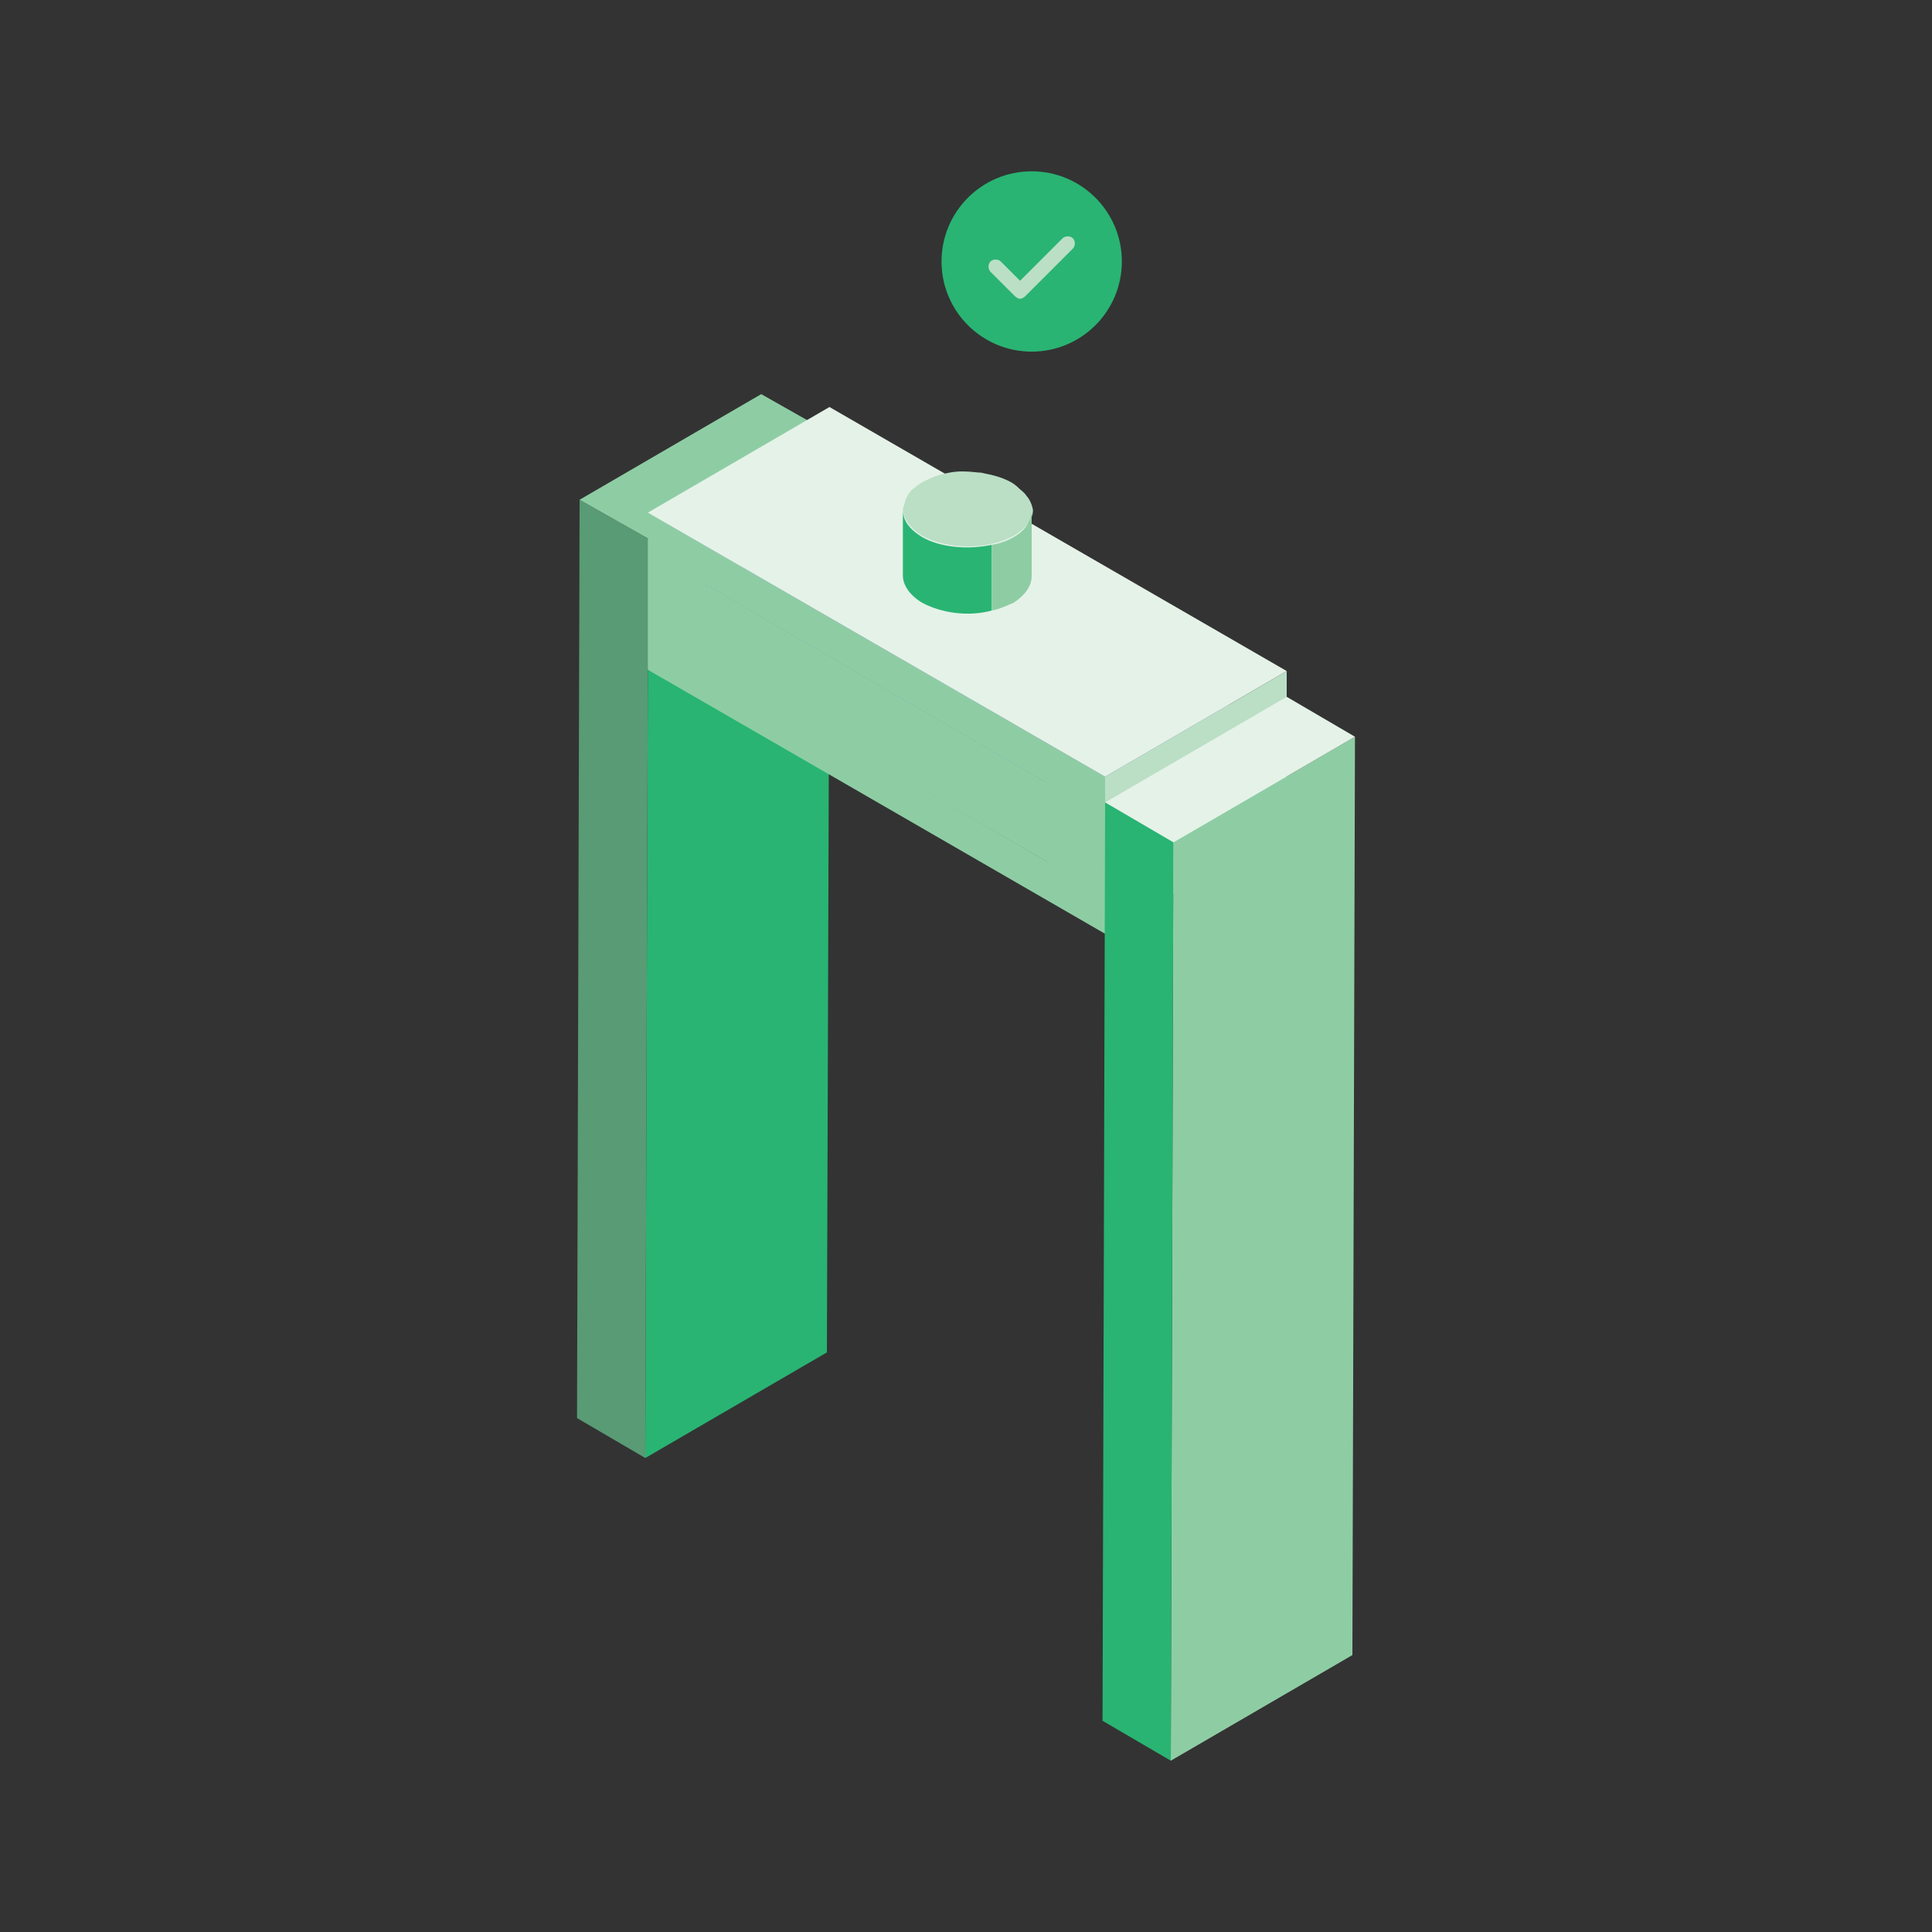 <?xml version="1.0" encoding="utf-8"?>
<!-- Generator: Adobe Illustrator 22.0.1, SVG Export Plug-In . SVG Version: 6.00 Build 0)  -->
<svg version="1.1" id="Layer_1" xmlns="http://www.w3.org/2000/svg" xmlns:xlink="http://www.w3.org/1999/xlink" x="0px" y="0px"
	 viewBox="0 0 150 150" style="enable-background:new 0 0 150 150;" xml:space="preserve">
<rect x="0" y="0" width="150" height="150" fill="#333333" stroke="none"/>
<style type="text/css">
	.st0{clip-path:url(#SVGID_2_);}
	.st1{fill:#BADFC5;}
	.st2{clip-path:url(#SVGID_4_);}
	.st3{clip-path:url(#SVGID_6_);}
	.st4{clip-path:url(#SVGID_8_);}
	.st5{clip-path:url(#SVGID_10_);}
	.st6{clip-path:url(#SVGID_12_);}
	.st7{clip-path:url(#SVGID_14_);}
	.st8{clip-path:url(#SVGID_16_);}
	.st9{fill:#E5F2E8;}
	.st10{fill:#8ECDA4;}
	.st11{fill:#589B74;}
	.st12{fill:#576E62;}
	.st13{fill:#29B473;}
	.st14{fill:#A19ECE;}
	.st15{fill:#7673B5;}
	.st16{fill:#8BB93F;}
	.st17{fill:#40BFC2;}
	.st18{opacity:0.7;fill:#E5F2E8;}
	.st19{opacity:0.5;fill:#BADFC5;}
	.st20{enable-background:new    ;}
	.st21{fill:#2BB573;}
	.st22{fill:#FFFFFF;}
	.st23{fill:#EFF7F0;}
	.st24{fill:none;stroke:#E5F2E8;stroke-linecap:round;stroke-linejoin:round;stroke-miterlimit:10;}
	.st25{clip-path:url(#SVGID_18_);}
	.st26{clip-path:url(#SVGID_20_);}
	.st27{clip-path:url(#SVGID_22_);}
	.st28{clip-path:url(#SVGID_24_);}
	.st29{clip-path:url(#SVGID_26_);}
</style>
<g>
	<g>
		<circle class="st13" cx="80.1" cy="20.3" r="7"/>
		<path class="st1" d="M79.2,23.2c-0.1,0-0.3-0.1-0.4-0.2l-1.9-1.9c-0.2-0.2-0.2-0.6,0-0.8s0.6-0.2,0.8,0l1.5,1.5l3.3-3.3
			c0.2-0.2,0.6-0.2,0.8,0s0.2,0.6,0,0.8L79.6,23C79.5,23.1,79.3,23.2,79.2,23.2z"/>
	</g>
	<g>
		<g>
			<polygon class="st13" points="50.3,52 64.4,43.8 64.2,105 50.1,113.2 			"/>
		</g>
		<g>
			<polygon class="st14" points="50.3,41.8 64.4,33.6 64.4,43.8 50.3,52 			"/>
		</g>
		<g>
			<polygon class="st11" points="50.3,41.8 50.3,52 50.1,113.2 44.8,110.1 45,38.8 			"/>
		</g>
		<g>
			<polygon class="st10" points="45,38.8 59.1,30.6 64.4,33.6 50.3,41.8 			"/>
		</g>
		<g>
			<polygon class="st14" points="54.8,45.4 68.8,37.2 68.8,43.3 54.7,51.5 			"/>
		</g>
		<g>
			<polygon class="st14" points="54.7,51.5 68.8,43.3 95.4,58.7 81.3,66.9 			"/>
		</g>
		<g>
			<polygon class="st15" points="81.3,60.8 95.4,52.6 95.4,58.7 81.3,66.9 			"/>
		</g>
		<g>
			<polygon class="st15" points="54.8,45.4 68.8,37.2 95.4,52.6 81.3,60.8 			"/>
		</g>
		<g>
			<path class="st10" d="M50.3,39.8l35.5,20.5l0,12.2L50.3,52l0-10.2L50.3,39.8z M81.3,66.9l0-6.1L54.8,45.4l0,6.1L81.3,66.9"/>
		</g>
		<g>
			<polygon class="st10" points="81.3,60.8 81.3,66.9 54.7,51.5 54.8,45.4 			"/>
		</g>
		<g>
			<polygon class="st9" points="50.3,39.8 64.4,31.6 99.9,52.1 85.8,60.3 			"/>
		</g>
		<g>
			<polygon class="st1" points="85.8,60.3 99.9,52.1 99.9,64.3 85.8,72.5 			"/>
		</g>
		<g>
			<polygon class="st10" points="91.1,65.4 105.2,57.2 105,128.5 90.9,136.7 			"/>
		</g>
		<g>
			<polygon class="st9" points="85.8,62.3 99.9,54.1 105.2,57.2 91.1,65.4 			"/>
		</g>
		<g>
			<polygon class="st13" points="91.1,65.4 90.9,136.7 85.6,133.6 85.8,62.3 			"/>
		</g>
		<path class="st1" d="M79.7,38.5c-0.2-0.3-0.4-0.4-0.6-0.6c-0.1-0.1-0.2-0.2-0.5-0.4c-1-0.6-2.1-0.7-2.4-0.8
			c-0.3,0-0.8-0.1-1.5-0.1c-0.8,0-1.4,0.2-1.5,0.2c-0.7,0.2-0.9,0.3-1.3,0.5c-0.3,0.1-0.7,0.4-0.8,0.5c-0.3,0.2-0.5,0.4-0.7,0.8
			c-0.2,0.4-0.2,0.7-0.3,0.9c0,0.7,0.5,1.5,1.5,2.1c2,1.1,5.1,1.1,7.1,0c1-0.6,1.5-1.3,1.5-2C80.1,39,79.8,38.6,79.7,38.5z"/>
		<g>
			<path class="st13" d="M80.1,39.7c0,0,0,0.1,0,0.1h0L80.1,39.7z"/>
			<path class="st13" d="M71.6,41.7c-1-0.6-1.5-1.3-1.5-2.1l0,5.1c0,0.7,0.5,1.5,1.5,2.1c1.5,0.8,3.6,1.1,5.4,0.6v-5.1
				C75.1,42.7,73,42.5,71.6,41.7z"/>
			<path class="st10" d="M80.1,44.7l0-4.9h0c-0.1,0.7-0.5,1.4-1.4,1.9c-0.5,0.3-1.1,0.5-1.7,0.6v5.1c0.6-0.1,1.2-0.4,1.7-0.6
				C79.6,46.2,80.1,45.5,80.1,44.7z"/>
		</g>
	</g>
</g>
</svg>
